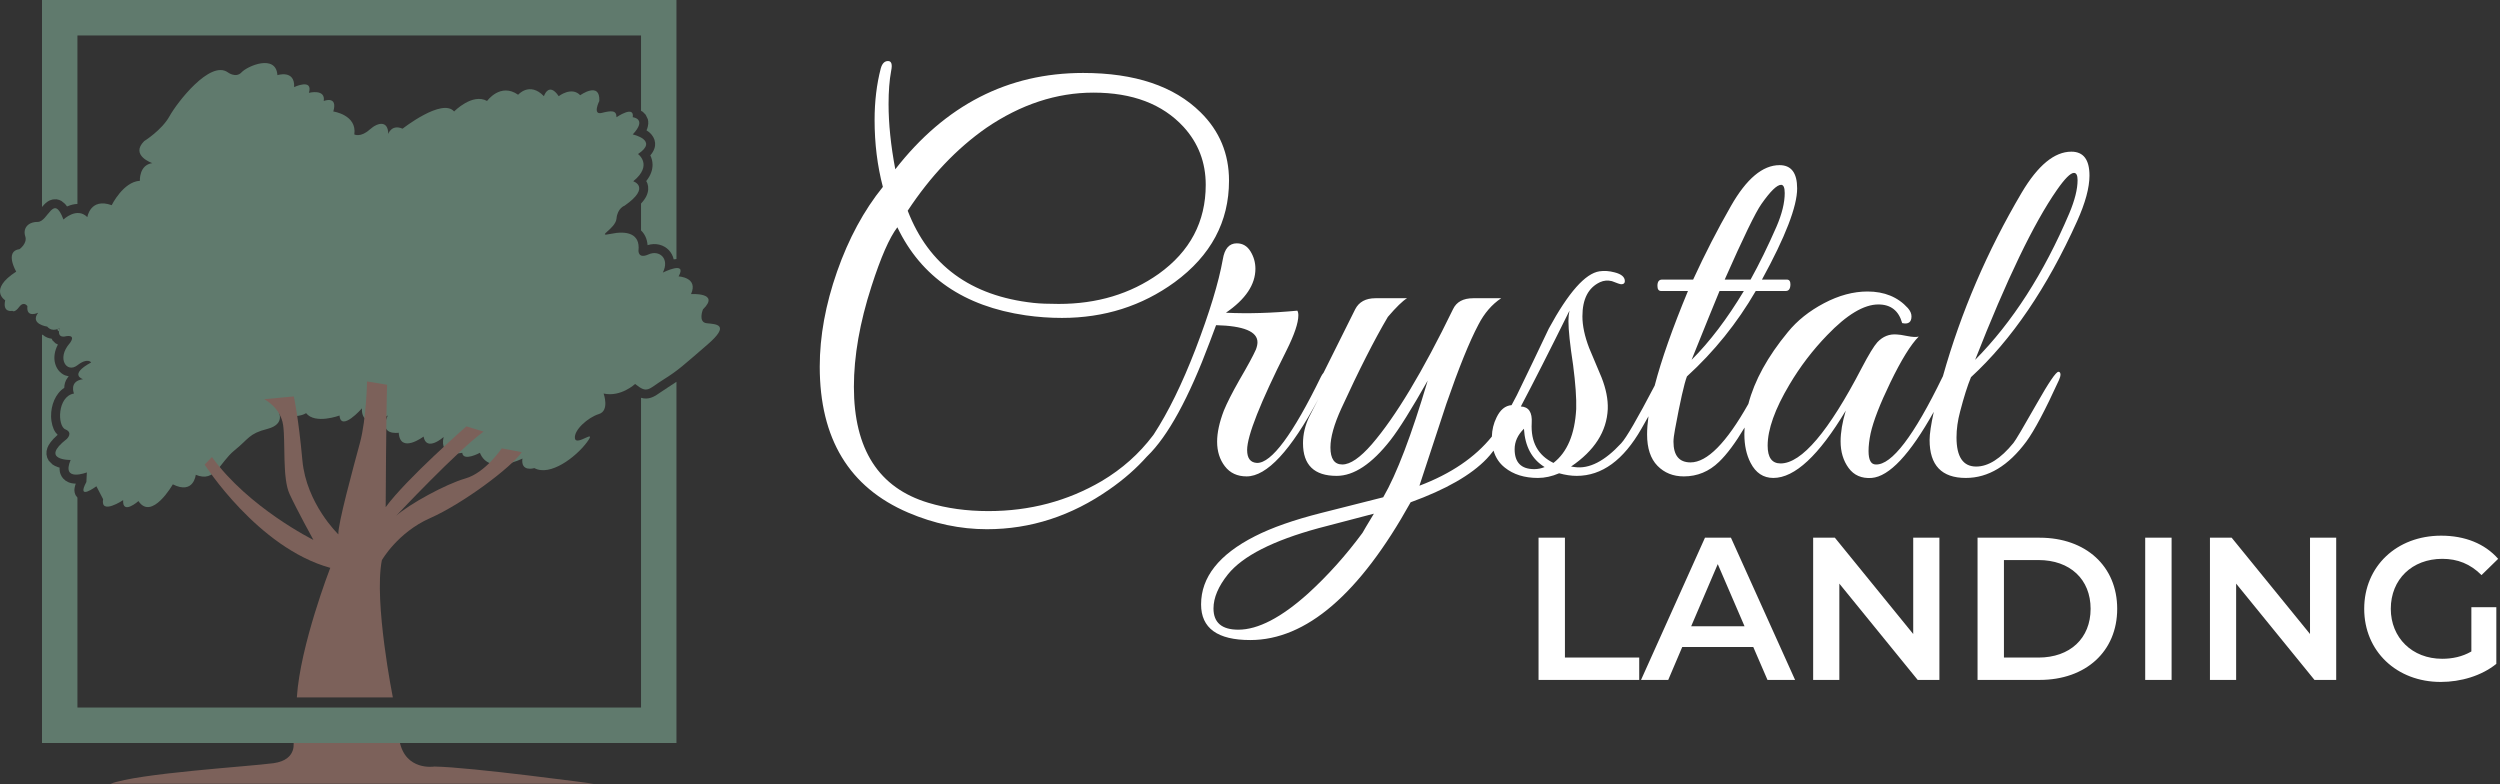 <svg width="287" height="90" viewBox="0 0 287 90" fill="none" xmlns="http://www.w3.org/2000/svg">
<rect x="0" y="0" width="287" height="90" fill="#333333" stroke="none"/>
<g clip-path="url(#clip0_4227_37)">
<path fill-rule="evenodd" clip-rule="evenodd" d="M131.691 52.381C130.474 53.753 129.033 55.022 127.37 56.176C123.014 59.228 118.322 60.754 113.292 60.754C110.243 60.754 107.234 60.12 104.264 58.851C97.492 55.958 94.106 50.369 94.106 42.085C94.106 38.597 94.77 34.961 96.096 31.175C97.423 27.39 99.175 24.15 101.353 21.455C100.72 19.037 100.403 16.48 100.403 13.785C100.403 11.645 100.64 9.663 101.116 7.84C101.274 7.285 101.551 7.007 101.947 7.007C102.343 7.007 102.462 7.384 102.304 8.137C102.106 9.207 102.007 10.476 102.007 11.942C102.007 14.201 102.264 16.698 102.779 19.433C108.521 12.061 115.708 8.375 124.341 8.375C130.281 8.375 134.775 9.881 137.824 12.893C140.002 15.034 141.091 17.65 141.091 20.741C141.091 25.458 139.012 29.342 134.854 32.394C131.092 35.129 126.776 36.497 121.905 36.497C120.519 36.497 119.133 36.398 117.747 36.199C110.659 35.169 105.749 31.8 103.016 26.092C102.105 27.281 101.116 29.541 100.046 32.87C98.7 37.032 98.027 40.876 98.027 44.404C98.027 51.578 100.878 56.017 106.58 57.722C108.679 58.356 110.976 58.673 113.471 58.673C118.222 58.673 122.559 57.523 126.479 55.225C128.815 53.837 130.776 52.093 132.36 49.993C132.389 49.948 132.424 49.908 132.454 49.864C134.112 47.322 135.701 44.077 137.23 40.123C138.854 35.882 139.903 32.434 140.378 29.778C140.576 28.549 141.111 27.935 141.982 27.935C142.655 27.935 143.18 28.242 143.556 28.857C143.933 29.471 144.121 30.135 144.121 30.848C144.121 32.672 142.992 34.356 140.735 35.902C143.269 36.021 146.002 35.942 148.932 35.664C149.011 35.783 149.051 35.962 149.051 36.199C149.051 37.071 148.595 38.419 147.685 40.242C144.675 46.227 143.17 50.032 143.17 51.657C143.17 52.609 143.546 53.104 144.299 53.144C145.962 53.183 148.417 49.874 151.664 43.215C151.753 43.041 151.843 42.903 151.937 42.804C152.679 41.312 153.897 38.87 155.585 35.486C156.02 34.654 156.792 34.237 157.901 34.237H161.525C161.01 34.554 160.277 35.268 159.327 36.378C157.782 38.994 156 42.502 153.981 46.901C153.149 48.724 152.734 50.211 152.734 51.36C152.734 52.668 153.189 53.322 154.1 53.322C155.011 53.322 156.139 52.549 157.485 51.003C160.218 47.833 163.326 42.66 166.811 35.486C167.207 34.654 167.979 34.237 169.128 34.237H172.335C171.266 34.951 170.395 35.962 169.722 37.27C168.692 39.212 167.465 42.244 166.039 46.366L162.95 55.76C166.564 54.392 169.336 52.51 171.266 50.117C171.286 49.334 171.464 48.605 171.801 47.927C172.226 47.04 172.801 46.569 173.528 46.51C173.721 46.153 173.919 45.776 174.132 45.37C175.37 42.824 176.592 40.277 177.8 37.725C180.057 33.573 181.998 31.384 183.621 31.146C184.176 31.066 184.75 31.106 185.344 31.265C186.136 31.463 186.532 31.8 186.532 32.275C186.532 32.513 186.393 32.632 186.116 32.632C185.997 32.632 185.641 32.513 185.047 32.275C184.572 32.156 184.116 32.196 183.681 32.394C182.334 33.028 181.661 34.336 181.661 36.318C181.661 37.388 181.918 38.597 182.433 39.945C182.908 41.055 183.384 42.184 183.859 43.334C184.374 44.642 184.611 45.851 184.572 46.961C184.453 49.537 183.047 51.737 180.354 53.56L180.77 53.619C182.433 53.857 184.215 52.946 186.116 50.885C186.695 50.27 187.972 48.065 189.957 44.27C190.724 41.307 192.001 37.686 193.778 33.405H190.69C190.412 33.405 190.274 33.207 190.274 32.81C190.274 32.335 190.452 32.097 190.808 32.097H194.372C195.719 29.164 197.164 26.35 198.709 23.654C200.491 20.523 202.352 18.958 204.292 18.958C205.639 18.958 206.312 19.849 206.312 21.633C206.312 23.694 204.965 27.182 202.273 32.097H205.124C205.401 32.097 205.54 32.275 205.54 32.632C205.54 33.147 205.361 33.405 205.005 33.405H201.56C199.421 37.091 196.788 40.361 193.66 43.215C193.343 44.047 192.887 46.069 192.293 49.279C192.175 49.913 192.115 50.389 192.115 50.706C192.115 52.292 192.769 53.084 194.075 53.084C195.976 53.084 198.189 50.845 200.713 46.366C201.416 43.681 202.926 40.931 205.243 38.127C206.312 36.809 207.698 35.704 209.4 34.807C211.103 33.91 212.766 33.464 214.39 33.464C216.33 33.464 217.875 34.099 219.023 35.367C219.3 35.684 219.439 36.001 219.439 36.318C219.439 36.992 219.083 37.25 218.37 37.091C217.974 35.664 217.063 34.951 215.637 34.951C213.974 34.951 212.014 36.125 209.757 38.478C208.094 40.198 206.648 42.09 205.421 44.166C203.758 46.961 202.926 49.294 202.926 51.167C202.926 52.524 203.421 53.203 204.411 53.203C206.827 53.203 209.935 49.542 213.737 42.219C214.529 40.708 215.123 39.732 215.519 39.291C216.152 38.617 216.905 38.32 217.776 38.399C217.974 38.399 218.37 38.459 218.964 38.578C219.558 38.696 219.993 38.716 220.271 38.637C219.36 39.549 218.271 41.312 217.004 43.928C215.816 46.386 215.063 48.328 214.746 49.755C214.588 50.508 214.509 51.182 214.509 51.776C214.509 52.807 214.786 53.322 215.34 53.322C217.162 53.401 219.716 50.052 223.003 43.274C223.018 43.25 223.033 43.22 223.047 43.195C223.052 43.175 223.057 43.155 223.062 43.136C225.121 35.833 228.131 28.822 232.091 22.114C233.952 18.977 235.853 17.412 237.793 17.412C239.179 17.412 239.872 18.323 239.872 20.157C239.872 21.544 239.397 23.298 238.447 25.403C235.002 33.038 230.943 39.004 226.27 43.299C225.874 44.255 225.458 45.563 225.023 47.238C224.745 48.269 224.607 49.264 224.607 50.216C224.607 52.445 225.359 53.56 226.864 53.56C228.25 53.56 229.675 52.658 231.141 50.855C231.378 50.572 232.269 49.071 233.814 46.346C235.2 43.899 236.031 42.68 236.308 42.68C236.467 42.68 236.546 42.799 236.546 43.037C236.546 43.156 236.487 43.354 236.368 43.636C234.784 47.099 233.536 49.448 232.626 50.686C230.566 53.471 228.25 54.868 225.676 54.868C222.904 54.868 221.518 53.416 221.518 50.518C221.518 49.809 221.681 48.729 221.998 47.278C219.261 52.173 216.885 54.704 214.865 54.868C213.717 54.947 212.836 54.566 212.222 53.728C211.608 52.891 211.301 51.87 211.301 50.671C211.301 49.636 211.499 48.457 211.895 47.139C208.806 52.292 206.035 54.868 203.579 54.868C202.431 54.868 201.56 54.288 200.966 53.134C200.491 52.217 200.253 51.117 200.253 49.844C200.253 49.591 200.263 49.334 200.278 49.081C199.223 50.85 198.243 52.163 197.342 53.025C196.194 54.135 194.848 54.69 193.303 54.69C192.076 54.69 191.066 54.283 190.274 53.471C189.482 52.658 189.086 51.459 189.086 49.874C189.086 49.245 189.14 48.551 189.244 47.788C188.982 48.259 188.715 48.739 188.433 49.22C186.373 52.827 183.898 54.63 181.008 54.63C180.374 54.63 179.701 54.531 178.988 54.333C178.156 54.69 177.345 54.868 176.553 54.868C175.008 54.868 173.741 54.472 172.751 53.679C172.117 53.173 171.687 52.524 171.459 51.732C171.182 52.103 170.915 52.416 170.672 52.668C168.89 54.531 165.98 56.196 161.94 57.662C156.08 68.206 149.942 73.477 143.527 73.477C139.765 73.477 137.884 72.115 137.884 69.385C137.884 66.263 139.943 63.652 144.061 61.562C146.002 60.571 148.536 59.684 151.664 58.891L158.792 57.088C160.337 54.432 162.039 49.963 163.901 43.691C162.039 46.98 160.614 49.259 159.624 50.528C157.485 53.263 155.426 54.63 153.446 54.63C150.872 54.63 149.585 53.382 149.585 50.885C149.585 49.854 149.823 48.843 150.298 47.852C150.546 47.382 150.897 46.708 151.343 45.821C148.18 51.732 145.437 54.69 143.111 54.69C142.042 54.69 141.21 54.303 140.616 53.53C140.022 52.757 139.725 51.816 139.725 50.706C139.725 49.676 139.982 48.486 140.497 47.139C140.854 46.267 141.448 45.098 142.279 43.631C143.23 42.006 143.863 40.837 144.18 40.123C144.299 39.806 144.358 39.529 144.358 39.291C144.358 38.062 142.774 37.408 139.606 37.329L138.893 39.231C136.478 45.692 134.082 50.072 131.706 52.371L131.691 52.381ZM125.529 10.634C121.291 10.634 117.193 11.982 113.233 14.677C109.827 17.055 106.818 20.226 104.204 24.19C106.62 30.452 111.431 33.98 118.638 34.772C119.351 34.852 120.321 34.891 121.549 34.891C125.944 34.891 129.766 33.742 133.013 31.443C136.616 28.867 138.418 25.458 138.418 21.217C138.418 18.64 137.567 16.421 135.864 14.558C133.449 11.942 130.003 10.634 125.529 10.634ZM177.325 53.619C175.86 52.723 175.068 51.251 174.949 49.22C174.236 49.923 173.88 50.706 173.88 51.568C173.88 53.094 174.632 53.857 176.137 53.857C176.533 53.857 176.929 53.778 177.325 53.619ZM180.948 46.961C180.988 45.732 180.869 44.047 180.592 41.907C180.235 39.568 180.057 37.884 180.057 36.853C180.057 36.417 180.097 36.021 180.176 35.664C177.879 40.302 176.018 43.968 174.592 46.663C175.503 46.703 175.919 47.337 175.84 48.566C175.721 50.746 176.553 52.272 178.335 53.144C179.919 51.915 180.79 49.854 180.948 46.961ZM200.194 33.405H197.402C196.808 34.832 195.739 37.468 194.194 41.312C196.293 39.212 198.293 36.576 200.194 33.405ZM203.936 26.033C204.569 24.566 204.886 23.278 204.886 22.168C204.886 21.534 204.748 21.217 204.47 21.217C203.995 21.217 203.243 21.95 202.213 23.417C201.54 24.368 200.134 27.261 197.996 32.097H200.966C201.956 30.313 202.946 28.292 203.936 26.033ZM157.723 58.97L151.367 60.635C146.14 62.062 142.675 63.826 140.972 65.926C139.864 67.314 139.309 68.622 139.309 69.85C139.309 71.475 140.26 72.288 142.16 72.288C144.418 72.288 147.091 70.901 150.179 68.126C152.437 66.065 154.516 63.746 156.416 61.17C156.496 61.011 156.931 60.278 157.723 58.97ZM237.556 24.487C238.189 22.981 238.506 21.712 238.506 20.682C238.506 20.127 238.368 19.849 238.09 19.849C237.694 19.849 237.041 20.503 236.13 21.811C233.477 25.616 230.349 32.117 226.745 41.312C231.022 36.992 234.625 31.384 237.556 24.487Z" fill="white"/>
<path fill-rule="evenodd" clip-rule="evenodd" d="M176.625 78.054V61.728H179.654V75.488H188.182V78.054H176.625ZM202.907 78.054L201.276 74.276H193.121L191.513 78.054H188.391L195.731 61.728H198.713L206.076 78.054H202.907ZM194.146 71.897H200.274L197.199 64.76L194.146 71.897ZM219.637 61.728H222.643V78.054H220.15L211.156 66.999V78.054H208.15V61.728H210.643L219.637 72.783V61.728ZM227.023 78.054V61.728H234.153C239.442 61.728 243.054 64.993 243.054 69.891C243.054 74.789 239.442 78.054 234.153 78.054H227.023ZM230.052 75.488H234.013C237.648 75.488 240.002 73.273 240.002 69.891C240.002 66.51 237.648 64.294 234.013 64.294H230.052V75.488ZM246.269 78.054V61.728H249.299V78.054H246.269ZM265.189 61.728H268.195V78.054H265.702L256.708 66.999V78.054H253.702V61.728H256.195L265.189 72.783V61.728ZM283.713 74.789V69.705H286.579V76.211C284.878 77.587 282.502 78.287 280.195 78.287C275.139 78.287 271.411 74.765 271.411 69.891C271.411 65.017 275.139 61.495 280.241 61.495C282.968 61.495 285.251 62.405 286.789 64.154L284.878 66.02C283.597 64.737 282.129 64.154 280.381 64.154C276.91 64.154 274.463 66.51 274.463 69.891C274.463 73.203 276.91 75.628 280.358 75.628C281.523 75.628 282.665 75.395 283.713 74.789Z" fill="white"/>
<path fill-rule="evenodd" clip-rule="evenodd" d="M1.419 35.683C1.419 35.683 0.267 35.957 0.596 34.475C0.596 34.475 -1.377 33.268 1.858 31.183C1.858 31.183 0.487 28.823 2.241 28.604C2.241 28.604 3.173 27.945 2.899 27.122C2.625 26.298 3.118 25.476 4.325 25.476C5.531 25.476 6.134 22.128 7.285 25.201C7.285 25.201 8.82 23.719 10.027 24.927C10.027 24.927 10.356 22.677 12.823 23.555C12.823 23.555 14.139 20.866 16.058 20.756C16.058 20.756 15.948 18.945 17.483 18.726C17.483 18.726 14.906 17.847 16.551 16.201C16.551 16.201 18.579 14.939 19.457 13.347C20.334 11.756 24.117 6.872 26.146 8.299C26.146 8.299 27.078 9.012 27.736 8.299C28.394 7.585 31.683 6.158 31.848 8.628C31.848 8.628 33.876 7.969 33.767 10C33.767 10 35.96 8.957 35.467 10.658C35.467 10.658 37.385 10.165 37.166 11.591C37.166 11.591 38.811 10.933 38.263 12.799C38.263 12.799 41.004 13.183 40.675 15.433C40.675 15.433 41.388 15.817 42.429 14.884C43.471 13.951 44.568 13.896 44.568 15.378C44.568 15.378 44.952 14.226 46.213 14.774C46.213 14.774 50.763 11.207 52.134 12.799C52.134 12.799 54.217 10.658 55.917 11.591C55.917 11.591 57.452 9.451 59.481 10.878C59.481 10.878 60.797 9.341 62.442 11.042C62.442 11.042 62.99 9.341 64.141 11.042C64.141 11.042 65.621 9.89 66.608 10.933C66.608 10.933 68.911 9.287 68.802 11.591C68.802 11.591 67.979 13.238 69.076 12.963C70.172 12.689 70.775 12.634 70.775 13.457C70.775 13.457 72.859 12.03 72.639 13.457C72.639 13.457 74.339 13.622 72.639 15.433C72.639 15.433 75.655 16.091 73.242 17.683C73.242 17.683 74.997 18.945 72.694 20.811C72.694 20.811 74.778 21.469 71.707 23.609C71.707 23.609 70.885 23.884 70.775 25.091C70.666 26.298 68.308 27.231 70.117 26.847C71.927 26.463 73.516 26.792 73.297 28.768C73.297 28.768 73.242 29.756 74.449 29.207C75.655 28.658 76.916 29.646 76.094 31.292C76.094 31.292 78.945 29.866 77.903 31.731C77.903 31.731 80.206 31.841 79.328 33.762C79.328 33.762 82.728 33.542 80.699 35.518C80.699 35.518 80.096 37 81.138 37.109C82.179 37.219 83.934 37.219 81.192 39.579C78.451 41.939 77.903 42.488 76.148 43.585C74.394 44.683 74.339 45.231 72.913 44.079C72.913 44.079 71.269 45.616 69.295 45.177C69.295 45.177 70.007 47.152 68.746 47.536C67.486 47.92 65.841 49.402 66.005 50.335C66.17 51.268 68.637 49.073 67.376 50.774C66.115 52.475 63.154 54.725 61.345 53.738C61.345 53.738 59.755 54.231 59.974 52.64C59.974 52.64 56.136 54.616 55.094 51.981C55.094 51.981 53.176 53.024 53.066 51.981C53.066 51.981 50.38 52.585 50.928 50.17C50.928 50.17 48.954 51.927 48.625 50.116C48.625 50.116 45.938 52.146 45.774 49.677C45.774 49.677 43.416 50.061 44.513 47.701C44.513 47.701 41.443 49.457 41.552 46.878C41.552 46.878 39.14 49.622 38.976 47.701C38.976 47.701 36.179 48.744 35.137 47.427C35.137 47.427 33.931 48.305 31.958 47.207C31.958 47.207 32.835 48.689 30.697 49.238C28.558 49.786 28.613 50.335 26.913 51.707C25.214 53.079 24.72 55.439 22.472 54.506C22.472 54.506 22.253 56.811 19.84 55.603C19.84 55.603 17.428 59.829 15.893 57.524C15.893 57.524 14.029 59.17 14.139 57.414C14.139 57.414 11.507 59.17 11.836 57.305L11.068 55.823C11.068 55.823 8.711 57.579 9.917 55.329L9.972 54.231C9.972 54.231 7.011 55.384 8.108 52.805C8.108 52.805 4.489 52.859 7.669 50.39C7.669 50.39 8.436 49.677 7.505 49.292C6.572 48.908 6.572 45.506 8.492 45.177C8.492 45.177 7.888 43.75 9.533 43.53C9.533 43.53 7.833 43.036 10.465 41.609C10.465 41.609 10.081 41.006 8.875 41.939C7.669 42.872 6.463 41.17 7.998 39.414C7.998 39.414 8.82 38.427 7.614 38.591C7.614 38.591 6.463 38.975 6.847 37.658C6.847 37.658 6.024 38.207 5.421 37.494C5.421 37.494 3.392 37.219 4.379 35.902C4.379 35.902 2.99 36.563 3.147 35.147C3.147 35.147 2.743 34.517 2.204 35.237C1.665 35.956 1.419 35.683 1.419 35.683Z" fill="#607A6D"/>
<path fill-rule="evenodd" clip-rule="evenodd" d="M23.496 53.336C23.496 53.336 29.582 62.885 37.915 65.189C37.915 65.189 34.461 74.079 34.078 80.061H45.098C45.098 80.061 42.904 69.086 43.837 64.311C43.837 64.311 45.646 61.128 49.374 59.482C53.102 57.836 58.64 53.72 59.901 51.909L57.598 51.47C57.598 51.47 55.734 54.269 53.431 54.927C51.129 55.586 46.962 57.891 45.482 59.208C45.482 59.208 52.554 51.689 55.515 49.549L53.541 48.946C53.541 48.946 46.633 54.991 44.275 58.224C44.275 58.224 44.33 47.189 44.44 44.171L42.137 43.787C42.137 43.787 42.056 48.122 41.329 50.811C40.602 53.5 38.738 60.305 38.847 61.348C38.847 61.348 35.172 57.838 34.715 52.851C34.26 47.864 33.733 45.51 33.733 45.51L30.329 45.826C30.329 45.826 32.224 46.775 32.505 48.812C32.786 50.849 32.4 54.888 33.242 56.714C34.084 58.54 35.979 61.982 35.979 61.982C35.979 61.982 28.54 58.295 24.329 52.464L23.496 53.336Z" fill="#7C615A"/>
<path fill-rule="evenodd" clip-rule="evenodd" d="M33.67 85.037C33.67 85.037 34.238 87.232 31.387 87.616C28.536 88 15.871 88.768 12.691 89.976H68.176C68.176 89.976 53.976 88.055 49.864 88C49.864 88 46.519 88.549 45.861 85.037H33.67Z" fill="#7C615A"/>
<path fill-rule="evenodd" clip-rule="evenodd" d="M4.821 23.764V0H77.657V29.739C77.559 29.743 77.451 29.757 77.34 29.777C77.247 29.349 77.041 28.99 76.782 28.716C76.21 28.112 75.288 27.843 74.341 28.143C74.287 27.392 73.998 26.846 73.59 26.454V23.371C73.897 23.042 74.089 22.752 74.207 22.505C74.336 22.232 74.395 21.984 74.412 21.763L74.401 21.384L74.314 21.031L74.187 20.785C74.767 20.065 74.919 19.413 74.914 18.893C74.91 18.485 74.801 18.13 74.654 17.835C75.137 17.29 75.235 16.788 75.205 16.412L75.135 16.053L74.999 15.742L74.791 15.444C74.692 15.327 74.575 15.218 74.446 15.119C74.374 15.064 74.298 15.013 74.219 14.965C74.474 14.4 74.449 13.969 74.368 13.677L74.12 13.169L73.784 12.83L73.605 12.73L73.59 12.697V4.072H8.889V23.412C8.508 23.424 8.143 23.519 7.812 23.655C7.773 23.671 7.735 23.687 7.698 23.704C7.619 23.585 7.543 23.488 7.47 23.409L7.053 23.069L6.78 22.945L6.477 22.878L6.073 22.892L5.732 22.997C5.519 23.09 5.3 23.247 5.09 23.461C5.001 23.551 4.912 23.655 4.821 23.764ZM77.657 43.833V85.296H4.821V38.417C4.852 38.426 4.882 38.433 4.911 38.441C5.244 38.722 5.596 38.846 5.928 38.88L6.029 39.08L6.36 39.403L6.648 39.554C6.262 40.275 6.187 40.961 6.278 41.502C6.41 42.282 6.878 42.836 7.454 43.085L7.893 43.203C7.848 43.25 7.807 43.298 7.77 43.346C7.482 43.714 7.386 44.142 7.376 44.524C6.351 45.185 5.845 46.548 5.864 47.788C5.876 48.532 6.075 49.2 6.357 49.616L6.619 49.916C5.914 50.532 5.578 51.038 5.441 51.411L5.347 51.773L5.336 52.166L5.424 52.555L5.599 52.892L6.011 53.309C6.188 53.437 6.401 53.542 6.632 53.621C6.699 53.644 6.769 53.664 6.838 53.683C6.818 54.284 7.027 54.685 7.262 54.944L7.535 55.185L7.826 55.347C8.062 55.451 8.337 55.509 8.628 55.52L8.698 55.521C8.569 55.877 8.536 56.136 8.542 56.307L8.573 56.555L8.671 56.834L8.889 57.126V81.225H73.59V45.666C73.809 45.734 74.007 45.758 74.193 45.752C74.548 45.742 74.897 45.63 75.299 45.391C75.638 45.19 76.055 44.862 76.695 44.462C77.056 44.236 77.368 44.033 77.657 43.833ZM6.585 37.784C6.744 37.727 6.847 37.658 6.847 37.658C6.803 37.807 6.779 37.934 6.771 38.042L6.629 37.937L6.585 37.784Z" fill="#607A6D"/>
</g>
<defs>
<clipPath id="clip0_4227_37">
<rect width="287" height="90" fill="white"/>
</clipPath>
</defs>
</svg>
